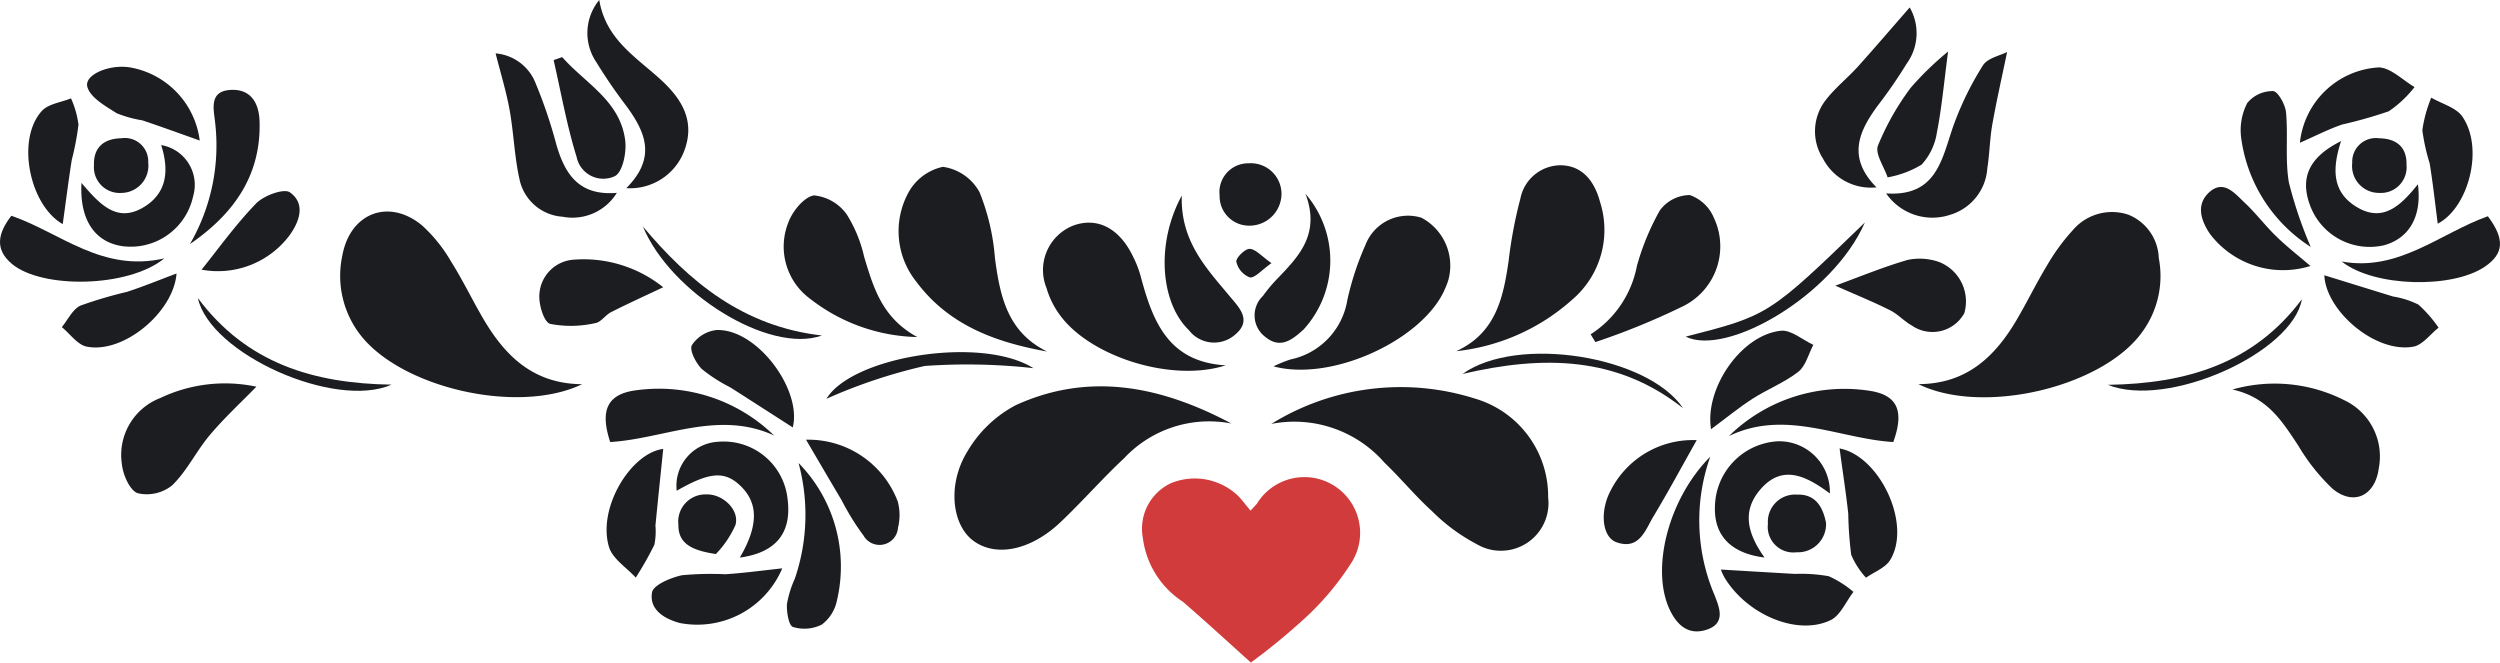 <svg id="blue" xmlns="http://www.w3.org/2000/svg" width="123.898" height="32.835" viewBox="0 0 123.898 32.835">
  <path id="Path_12" data-name="Path 12" d="M826.361,286.695c-1.135-1.017-2.241-2.04-3.383-3.022a4.422,4.422,0,0,1-1.973-3.165,2.49,2.49,0,0,1,1.391-2.7,3.106,3.106,0,0,1,3.347.643c.193.2.354.423.6.716.124-.135.224-.235.315-.343a2.761,2.761,0,0,1,4.709,2.886,13.7,13.7,0,0,1-2.454,2.9A31.356,31.356,0,0,1,826.361,286.695Z" transform="translate(-764.368 -253.86)" fill="#d13b3b"/>
  <path id="Path_27" data-name="Path 27" d="M979.389,190.239c-.265,1.281-.529,2.435-.735,3.6-.125.71-.131,1.441-.245,2.154a2.587,2.587,0,0,1-1.843,2.314,2.787,2.787,0,0,1-3.173-1.06c2.458.165,2.746-1.621,3.3-3.257a15.318,15.318,0,0,1,1.5-3.091C978.424,190.534,979.05,190.416,979.389,190.239Z" transform="translate(-879.918 -187.662)" fill="#1c1d20"/>
  <path id="Path_28" data-name="Path 28" d="M709.1,188.906c1.516-1.514.941-2.786.018-4.052a25.979,25.979,0,0,1-1.5-2.188,2.575,2.575,0,0,1,.143-3.086c.317,1.931,1.8,2.815,3.015,3.918,1.087.987,1.775,2.1,1.173,3.622A2.873,2.873,0,0,1,709.1,188.906Z" transform="translate(-678.062 -179.581)" fill="#1c1d20"/>
  <path id="Path_29" data-name="Path 29" d="M694.354,197.44a2.579,2.579,0,0,1-2.687,1.183,2.339,2.339,0,0,1-2.134-1.847c-.254-1.129-.287-2.306-.493-3.448-.168-.928-.449-1.834-.693-2.8a2.336,2.336,0,0,1,2,1.524,23.5,23.5,0,0,1,1,2.957C691.766,196.478,692.45,197.6,694.354,197.44Z" transform="translate(-663.785 -187.882)" fill="#1c1d20"/>
  <path id="Path_30" data-name="Path 30" d="M963.511,181.1a2.561,2.561,0,0,1-.146,2.777,23.78,23.78,0,0,1-1.431,2.078c-.945,1.281-1.54,2.573-.071,4.06a2.674,2.674,0,0,1-2.65-1.423,2.518,2.518,0,0,1,.09-2.843c.473-.635,1.117-1.139,1.652-1.731C961.819,183.056,962.657,182.074,963.511,181.1Z" transform="translate(-868.867 -180.73)" fill="#1c1d20"/>
  <path id="Path_43" data-name="Path 43" d="M940.75,275.8c-1.689-.211-2.511-1.11-2.458-2.53a3.3,3.3,0,0,1,3.112-3.231,2.511,2.511,0,0,1,2.584,2.586c-1.187-.881-2.391-1.487-3.494-.14C939.613,273.559,939.935,274.657,940.75,275.8Z" transform="translate(-853.301 -248.169)" fill="#1c1d20"/>
  <path id="Path_44" data-name="Path 44" d="M728.517,275.812c.909-1.554.92-2.655.087-3.5-.8-.812-1.554-.768-3.216.187a2.183,2.183,0,0,1,2.059-2.428,3.183,3.183,0,0,1,3.434,2.824C731.1,274.563,730.341,275.56,728.517,275.812Z" transform="translate(-691.851 -248.178)" fill="#1c1d20"/>
  <path id="Path_45" data-name="Path 45" d="M941.176,261.638a8.163,8.163,0,0,1,6.92-2.251c1.44.2,1.782,1.007,1.223,2.547C946.647,261.772,943.962,260.29,941.176,261.638Z" transform="translate(-855.49 -240.027)" fill="#1c1d20"/>
  <path id="Path_46" data-name="Path 46" d="M719.258,261.6c-2.767-1.276-5.448.162-8.122.324-.53-1.6-.138-2.413,1.377-2.577A8.185,8.185,0,0,1,719.258,261.6Z" transform="translate(-680.894 -240.017)" fill="#1c1d20"/>
  <path id="Path_47" data-name="Path 47" d="M929.844,273.194a9.437,9.437,0,0,0,.212,6.864c.231.6.582,1.391-.393,1.712-.882.29-1.45-.205-1.82-.974C926.894,278.828,927.719,275.334,929.844,273.194Z" transform="translate(-845.084 -250.562)" fill="#1c1d20"/>
  <path id="Path_48" data-name="Path 48" d="M748.638,274.493a7.322,7.322,0,0,1,1.9,6.827,1.986,1.986,0,0,1-.745,1.179,1.912,1.912,0,0,1-1.43.12c-.211-.07-.32-.739-.3-1.127a5.042,5.042,0,0,1,.389-1.259A9.8,9.8,0,0,0,748.638,274.493Z" transform="translate(-709.063 -251.547)" fill="#1c1d20"/>
  <path id="Path_49" data-name="Path 49" d="M826.343,219.677c-.072,2.245,1.2,3.58,2.362,4.972.5.6,1.138,1.217.263,1.934a1.577,1.577,0,0,1-2.275-.239C825.275,224.974,825.057,222.026,826.343,219.677Z" transform="translate(-767.774 -209.983)" fill="#1c1d20"/>
  <path id="Path_50" data-name="Path 50" d="M846.467,219.322a5.066,5.066,0,0,1-.094,6.719c-.552.5-1.144.992-1.9.37a1.334,1.334,0,0,1-.12-2.028,7.755,7.755,0,0,1,.694-.833C846.121,222.433,847.216,221.332,846.467,219.322Z" transform="translate(-781.766 -209.714)" fill="#1c1d20"/>
  <path id="Path_53" data-name="Path 53" d="M726.81,296.089a4.575,4.575,0,0,1-5.074,2.71c-.809-.217-1.522-.684-1.38-1.519.063-.368.93-.731,1.484-.85a15.465,15.465,0,0,1,2.152-.049C724.921,296.32,725.846,296.192,726.81,296.089Z" transform="translate(-688.042 -267.922)" fill="#1c1d20"/>
  <path id="Path_56" data-name="Path 56" d="M939.515,296.331c1.258.075,2.466.148,3.675.217a7.731,7.731,0,0,1,1.671.114,5.056,5.056,0,0,1,1.225.777c-.372.478-.644,1.163-1.133,1.4-1.647.793-4.143-.268-5.255-2.107A2.707,2.707,0,0,1,939.515,296.331Z" transform="translate(-854.23 -268.105)" fill="#1c1d20"/>
  <path id="Path_57" data-name="Path 57" d="M1061.2,208.5c-.44,1.35-.454,2.5.735,3.241,1.336.837,2.229-.056,3.072-1.1.209,1.608-.446,2.692-1.7,3.026a3.152,3.152,0,0,1-3.665-2.037C1059.169,210.3,1059.617,209.289,1061.2,208.5Z" transform="translate(-945.178 -201.507)" fill="#1c1d20"/>
  <path id="Path_60" data-name="Path 60" d="M975.092,190.147c-.208,1.568-.316,2.8-.554,4.007a3.01,3.01,0,0,1-.761,1.6,4.932,4.932,0,0,1-1.682.629c-.178-.532-.633-1.17-.479-1.576a13,13,0,0,1,1.623-2.864A15.269,15.269,0,0,1,975.092,190.147Z" transform="translate(-878.546 -187.593)" fill="#1c1d20"/>
  <path id="Path_61" data-name="Path 61" d="M603.425,211.193c.914,1.071,1.754,1.987,3.063,1.215,1.186-.7,1.286-1.836.887-3.09a2,2,0,0,1,1.583,2.539,3.165,3.165,0,0,1-3.481,2.474C604.11,214.142,603.323,213.052,603.425,211.193Z" transform="translate(-599.387 -202.128)" fill="#1c1d20"/>
  <path id="Path_62" data-name="Path 62" d="M1049.551,205.972a7.6,7.6,0,0,1-3.447-5.4,2.937,2.937,0,0,1,.3-1.73,1.623,1.623,0,0,1,1.281-.592c.238.01.606.665.642,1.055.107,1.153-.051,2.34.141,3.473A20.951,20.951,0,0,0,1049.551,205.972Z" transform="translate(-935.033 -193.735)" fill="#1c1d20"/>
  <path id="Path_63" data-name="Path 63" d="M625.683,205.647a9.757,9.757,0,0,0,1.244-6.063c-.061-.6-.312-1.509.756-1.576,1.037-.065,1.424.674,1.451,1.558C629.217,202.275,627.818,204.182,625.683,205.647Z" transform="translate(-616.27 -193.551)" fill="#1c1d20"/>
  <path id="Path_64" data-name="Path 64" d="M733.471,252.061c-1.043-.669-2.072-1.332-3.1-1.988a7.722,7.722,0,0,1-1.411-.909c-.292-.3-.622-.935-.489-1.179a1.687,1.687,0,0,1,1.215-.75C731.687,247.152,733.94,250.185,733.471,252.061Z" transform="translate(-694.182 -230.878)" fill="#1c1d20"/>
  <path id="Path_65" data-name="Path 65" d="M937.373,252.251c-.325-2.023,1.491-4.674,3.463-4.881.506-.053,1.071.451,1.609.7-.241.455-.376,1.047-.747,1.336-.685.535-1.53.86-2.267,1.336C938.738,251.187,938.1,251.714,937.373,252.251Z" transform="translate(-852.577 -230.979)" fill="#1c1d20"/>
  <path id="Path_67" data-name="Path 67" d="M1066.78,226.151c2.823.52,4.887-1.408,7.245-2.243.85,1.135.793,1.852-.141,2.493C1072.272,227.508,1068.387,227.427,1066.78,226.151Z" transform="translate(-950.728 -213.191)" fill="#1c1d20"/>
  <path id="Path_68" data-name="Path 68" d="M920.1,269.714c-.721,1.279-1.4,2.541-2.135,3.764-.411.68-.7,1.693-1.833,1.3-.738-.257-.843-1.555-.291-2.578A4.564,4.564,0,0,1,920.1,269.714Z" transform="translate(-836.012 -247.901)" fill="#1c1d20"/>
  <path id="Path_69" data-name="Path 69" d="M594.894,225.923c-1.8,1.465-6.072,1.512-7.549.278-.864-.722-.711-1.509-.034-2.39C589.741,224.645,591.8,226.637,594.894,225.923Z" transform="translate(-586.749 -213.118)" fill="#1c1d20"/>
  <path id="Path_71" data-name="Path 71" d="M751.977,269.7a4.736,4.736,0,0,1,4.546,3.061,2.605,2.605,0,0,1,.012,1.3.915.915,0,0,1-1.708.39,12.524,12.524,0,0,1-1.075-1.733C753.167,271.732,752.589,270.742,751.977,269.7Z" transform="translate(-712.031 -247.908)" fill="#1c1d20"/>
  <path id="Path_72" data-name="Path 72" d="M700.674,191.287c1.148,1.306,2.891,2.174,3.125,4.152.068.578-.125,1.536-.51,1.745a1.348,1.348,0,0,1-1.9-.948c-.487-1.565-.771-3.193-1.14-4.8Z" transform="translate(-672.812 -188.457)" fill="#1c1d20"/>
  <path id="Path_73" data-name="Path 73" d="M713.9,271.609c-.127,1.242-.262,2.522-.386,3.8a3.3,3.3,0,0,1-.054.952,17.11,17.11,0,0,1-.921,1.625c-.457-.5-1.154-.935-1.328-1.522C710.629,274.518,712.312,271.8,713.9,271.609Z" transform="translate(-681.031 -249.36)" fill="#1c1d20"/>
  <path id="Path_74" data-name="Path 74" d="M963.855,271.512c1.973.368,3.593,3.743,2.508,5.526-.238.392-.792.592-1.2.88a3.971,3.971,0,0,1-.733-1.139,18.47,18.47,0,0,1-.146-2.04C964.168,273.677,964,272.62,963.855,271.512Z" transform="translate(-872.686 -249.287)" fill="#1c1d20"/>
  <path id="Path_80" data-name="Path 80" d="M1058.211,197.123a4.174,4.174,0,0,1,3.922-3.735c.6.03,1.175.634,1.76.975a5.622,5.622,0,0,1-1.278,1.2,22.218,22.218,0,0,1-2.31.656C1059.6,196.462,1058.935,196.807,1058.211,197.123Z" transform="translate(-944.23 -190.048)" fill="#1c1d20"/>
  <path id="Path_81" data-name="Path 81" d="M610.176,196.91c-.909-.322-1.871-.674-2.842-1a5.861,5.861,0,0,1-1.271-.353c-.557-.353-1.3-.768-1.454-1.3-.179-.617,1.132-1.158,2.16-.963A4.21,4.21,0,0,1,610.176,196.91Z" transform="translate(-600.278 -189.945)" fill="#1c1d20"/>
  <path id="Path_83" data-name="Path 83" d="M605.107,235.65c-.141,1.9-2.615,3.99-4.453,3.623-.456-.091-.823-.632-1.231-.966.3-.367.536-.889.926-1.068a21.438,21.438,0,0,1,2.3-.679C603.472,236.291,604.275,235.961,605.107,235.65Z" transform="translate(-596.358 -222.095)" fill="#1c1d20"/>
  <path id="Path_84" data-name="Path 84" d="M1063.222,236.009c1.143.353,2.275.705,3.408,1.053a4.374,4.374,0,0,1,1.253.4,6.282,6.282,0,0,1,1,1.145c-.415.326-.793.859-1.253.941C1065.755,239.886,1063.3,237.779,1063.222,236.009Z" transform="translate(-948.03 -222.367)" fill="#1c1d20"/>
  <path id="Path_85" data-name="Path 85" d="M628.073,222.653c.821-1.02,1.683-2.23,2.705-3.284.38-.392,1.377-.758,1.674-.547.774.551.491,1.418-.014,2.121A4.438,4.438,0,0,1,628.073,222.653Z" transform="translate(-618.083 -209.288)" fill="#1c1d20"/>
  <path id="Path_88" data-name="Path 88" d="M1043.361,221.825a4.547,4.547,0,0,1-4.973-1.579c-.465-.682-.713-1.478-.03-2.085.709-.63,1.261.077,1.739.525.557.521,1.022,1.14,1.57,1.673C1042.179,220.857,1042.747,221.3,1043.361,221.825Z" transform="translate(-928.857 -208.644)" fill="#1c1d20"/>
  <path id="Path_89" data-name="Path 89" d="M1084.093,205.841c-.133-1.028-.239-2.013-.4-2.99a9.848,9.848,0,0,1-.362-1.641,6.584,6.584,0,0,1,.442-1.614c.526.307,1.236.489,1.545.944C1086.4,202.118,1085.612,205.056,1084.093,205.841Z" transform="translate(-963.281 -194.756)" fill="#1c1d20"/>
  <path id="Path_90" data-name="Path 90" d="M594.256,205.975c-1.644-.928-2.323-4.2-1.032-5.61.323-.352.953-.421,1.442-.621a4.566,4.566,0,0,1,.37,1.3,13.411,13.411,0,0,1-.334,1.757C594.538,203.85,594.406,204.9,594.256,205.975Z" transform="translate(-591.147 -194.869)" fill="#1c1d20"/>
  <path id="Path_105" data-name="Path 105" d="M838.193,216.126a1.458,1.458,0,0,1-1.434-1.5,1.426,1.426,0,0,1,1.436-1.59,1.522,1.522,0,0,1,1.631,1.54A1.587,1.587,0,0,1,838.193,216.126Z" transform="translate(-776.316 -204.943)" fill="#1c1d20"/>
  <path id="Path_110" data-name="Path 110" d="M727.669,283.892c-1.2-.182-1.87-.517-1.858-1.456a1.349,1.349,0,0,1,1.364-1.5c.822-.036,1.672.754,1.467,1.511A4.959,4.959,0,0,1,727.669,283.892Z" transform="translate(-692.191 -256.434)" fill="#1c1d20"/>
  <path id="Path_111" data-name="Path 111" d="M952.042,282.363a1.393,1.393,0,0,1-1.459,1.458,1.268,1.268,0,0,1-1.421-1.409,1.348,1.348,0,0,1,1.423-1.449C951.527,280.927,951.885,281.577,952.042,282.363Z" transform="translate(-861.545 -256.451)" fill="#1c1d20"/>
  <path id="Path_114" data-name="Path 114" d="M1070.286,210.633a1.333,1.333,0,0,1-1.352-1.488,1.172,1.172,0,0,1,1.331-1.219c.837.012,1.382.416,1.359,1.316A1.273,1.273,0,0,1,1070.286,210.633Z" transform="translate(-952.359 -201.073)" fill="#1c1d20"/>
  <path id="Path_115" data-name="Path 115" d="M607.366,210.631a1.277,1.277,0,0,1-1.36-1.38c-.028-.891.511-1.312,1.351-1.328a1.159,1.159,0,0,1,1.338,1.2A1.352,1.352,0,0,1,607.366,210.631Z" transform="translate(-601.349 -201.07)" fill="#1c1d20"/>
  <path id="Path_130" data-name="Path 130" d="M841.932,231.306c-.5.351-.823.746-1.077.707a1.093,1.093,0,0,1-.665-.775c-.032-.185.427-.645.657-.639C841.144,230.606,841.431,230.957,841.932,231.306Z" transform="translate(-778.918 -218.265)" fill="#1c1d20"/>
  <path id="Path_13" data-name="Path 13" d="M847.36,260.684a12.177,12.177,0,0,1,10.089-1.256,5.045,5.045,0,0,1,3.631,4.9,2.359,2.359,0,0,1-3.538,2.316,9.165,9.165,0,0,1-2.214-1.633c-.834-.756-1.554-1.635-2.367-2.415A5.934,5.934,0,0,0,847.36,260.684Z" transform="translate(-784.355 -239.675)" fill="#1c1d20"/>
  <path id="Path_14" data-name="Path 14" d="M796.13,260.624a5.774,5.774,0,0,0-5.32,1.724c-1.087,1.013-2.067,2.141-3.146,3.163-1.495,1.417-3.228,1.751-4.34.911-1.049-.792-1.286-2.805-.26-4.443a6.045,6.045,0,0,1,2.383-2.266C789.133,258.034,792.7,258.8,796.13,260.624Z" transform="translate(-735.103 -239.635)" fill="#1c1d20"/>
  <path id="Path_16" data-name="Path 16" d="M668.505,231.495c-3.192,1.535-9.036.167-11.032-2.5a4.776,4.776,0,0,1-.85-3.881c.387-2.112,2.313-2.854,3.963-1.477a7.444,7.444,0,0,1,1.419,1.769c.578.914,1.049,1.9,1.594,2.831C664.676,230.081,666.075,231.477,668.505,231.495Z" transform="translate(-639.656 -212.454)" fill="#1c1d20"/>
  <path id="Path_17" data-name="Path 17" d="M778.312,222.933c-2.56-.458-4.882-1.307-6.488-3.469a4,4,0,0,1-.422-4.336,2.563,2.563,0,0,1,1.747-1.348,2.463,2.463,0,0,1,1.814,1.254,10.959,10.959,0,0,1,.764,3.261C775.977,220.189,776.347,221.972,778.312,222.933Z" transform="translate(-726.419 -205.512)" fill="#1c1d20"/>
  <path id="Path_19" data-name="Path 19" d="M809.748,232.284c-2.664.857-6.66-.416-8.178-2.442a4.266,4.266,0,0,1-.7-1.385,2.369,2.369,0,0,1,1.323-3.1c1.2-.437,2.3.133,2.974,1.558a5.239,5.239,0,0,1,.353.9C806.112,230.038,806.86,232.116,809.748,232.284Z" transform="translate(-749.004 -214.178)" fill="#1c1d20"/>
  <path id="Path_20" data-name="Path 20" d="M847.81,231.17a6.483,6.483,0,0,1,.845-.343,3.6,3.6,0,0,0,2.816-2.955,14.325,14.325,0,0,1,.9-2.731,2.258,2.258,0,0,1,2.77-1.338,2.688,2.688,0,0,1,1.341,3.061,3.459,3.459,0,0,1-.168.451C855.269,229.807,850.756,231.954,847.81,231.17Z" transform="translate(-784.696 -213.013)" fill="#1c1d20"/>
  <path id="Path_23" data-name="Path 23" d="M754.018,226.639a8.932,8.932,0,0,1-5.3-1.888,3.21,3.21,0,0,1-1.093-3.783c.2-.559.792-1.287,1.28-1.349a2.265,2.265,0,0,1,1.623.951,6.755,6.755,0,0,1,.858,2.1C751.844,224.166,752.255,225.677,754.018,226.639Z" transform="translate(-708.558 -209.935)" fill="#1c1d20"/>
  <path id="Path_25" data-name="Path 25" d="M618.333,258.308c-.756.776-1.587,1.541-2.31,2.4-.667.791-1.127,1.773-1.859,2.485a2,2,0,0,1-1.713.394c-.39-.135-.729-.912-.783-1.436a3.023,3.023,0,0,1,1.907-3.283A7.46,7.46,0,0,1,618.333,258.308Z" transform="translate(-605.627 -239.144)" fill="#1c1d20"/>
  <path id="Path_42" data-name="Path 42" d="M703.443,234.039c-.856.406-1.729.8-2.583,1.233-.283.143-.5.5-.781.543a5.408,5.408,0,0,1-2.244.038c-.317-.1-.586-1.017-.524-1.521a1.825,1.825,0,0,1,1.662-1.657A6.31,6.31,0,0,1,703.443,234.039Z" transform="translate(-670.575 -219.803)" fill="#1c1d20"/>
  <path id="Path_118" data-name="Path 118" d="M727.417,231.422c-2.6.934-7.507-2.106-8.871-5.4C720.862,228.783,723.527,230.979,727.417,231.422Z" transform="translate(-686.683 -214.795)" fill="#1c1d20"/>
  <path id="Path_121" data-name="Path 121" d="M766.428,252.562a29.7,29.7,0,0,0-5.387-.109,26.361,26.361,0,0,0-4.869,1.626C757.451,251.969,763.86,250.946,766.428,252.562Z" transform="translate(-715.213 -234.316)" fill="#1c1d20"/>
  <path id="Path_124" data-name="Path 124" d="M627.309,240.7c2.419,3.241,5.739,4.233,9.6,4.291C634.1,246.233,627.912,243.467,627.309,240.7Z" transform="translate(-617.503 -225.928)" fill="#1c1d20"/>
  <path id="Path_15" data-name="Path 15" d="M980,231.56c2.373-.006,3.778-1.344,4.85-3.151.532-.9.986-1.842,1.527-2.734a10.021,10.021,0,0,1,1.274-1.743,2.548,2.548,0,0,1,2.746-.772,2.4,2.4,0,0,1,1.515,2.144,4.7,4.7,0,0,1-.811,3.661C989.163,231.7,983.2,233.134,980,231.56Z" transform="translate(-884.926 -212.523)" fill="#1c1d20"/>
  <path id="Path_18" data-name="Path 18" d="M885.261,222.673c1.962-.894,2.336-2.651,2.6-4.49a22.219,22.219,0,0,1,.58-3.069,2.044,2.044,0,0,1,1.988-1.656c1.129.014,1.7.841,1.965,1.831a4.54,4.54,0,0,1-1.378,4.825A10.256,10.256,0,0,1,885.261,222.673Z" transform="translate(-813.093 -205.268)" fill="#1c1d20"/>
  <path id="Path_24" data-name="Path 24" d="M912.819,226.448a5.167,5.167,0,0,0,2.292-3.385,12.32,12.32,0,0,1,1.137-2.754,1.86,1.86,0,0,1,1.481-.762,2.006,2.006,0,0,1,1.2,1.134,3.308,3.308,0,0,1-1.6,4.409,35.305,35.305,0,0,1-4.275,1.743Z" transform="translate(-833.988 -209.88)" fill="#1c1d20"/>
  <path id="Path_26" data-name="Path 26" d="M1044.4,258.548a7.632,7.632,0,0,1,5.514.517,3.082,3.082,0,0,1,1.737,3.387c-.178,1.362-1.248,1.887-2.3,1.005a9.837,9.837,0,0,1-1.7-2.146C1046.872,260.143,1046.151,258.936,1044.4,258.548Z" transform="translate(-933.761 -239.244)" fill="#1c1d20"/>
  <path id="Path_40" data-name="Path 40" d="M962.982,233.92c1.21-.441,2.382-.929,3.593-1.278a2.9,2.9,0,0,1,1.536.1,2.1,2.1,0,0,1,1.263,2.541,1.8,1.8,0,0,1-2.6.614c-.382-.213-.691-.564-1.08-.758C964.881,234.73,964.032,234.386,962.982,233.92Z" transform="translate(-872.024 -219.763)" fill="#1c1d20"/>
  <path id="Path_119" data-name="Path 119" d="M932.3,230.847c4.117-1.055,4.117-1.055,8.881-5.657C939.6,228.806,934.342,231.85,932.3,230.847Z" transform="translate(-848.759 -214.164)" fill="#1c1d20"/>
  <path id="Path_120" data-name="Path 120" d="M897.5,254.789c-3.268-2.59-6.94-2.631-10.928-1.7C889.286,251.142,895.773,252.2,897.5,254.789Z" transform="translate(-814.089 -234.557)" fill="#1c1d20"/>
  <path id="Path_125" data-name="Path 125" d="M1018.836,245.166c3.9-.06,7.223-1.045,9.618-4.241C1027.988,243.588,1021.8,246.362,1018.836,245.166Z" transform="translate(-914.374 -226.094)" fill="#1c1d20"/>
</svg>
